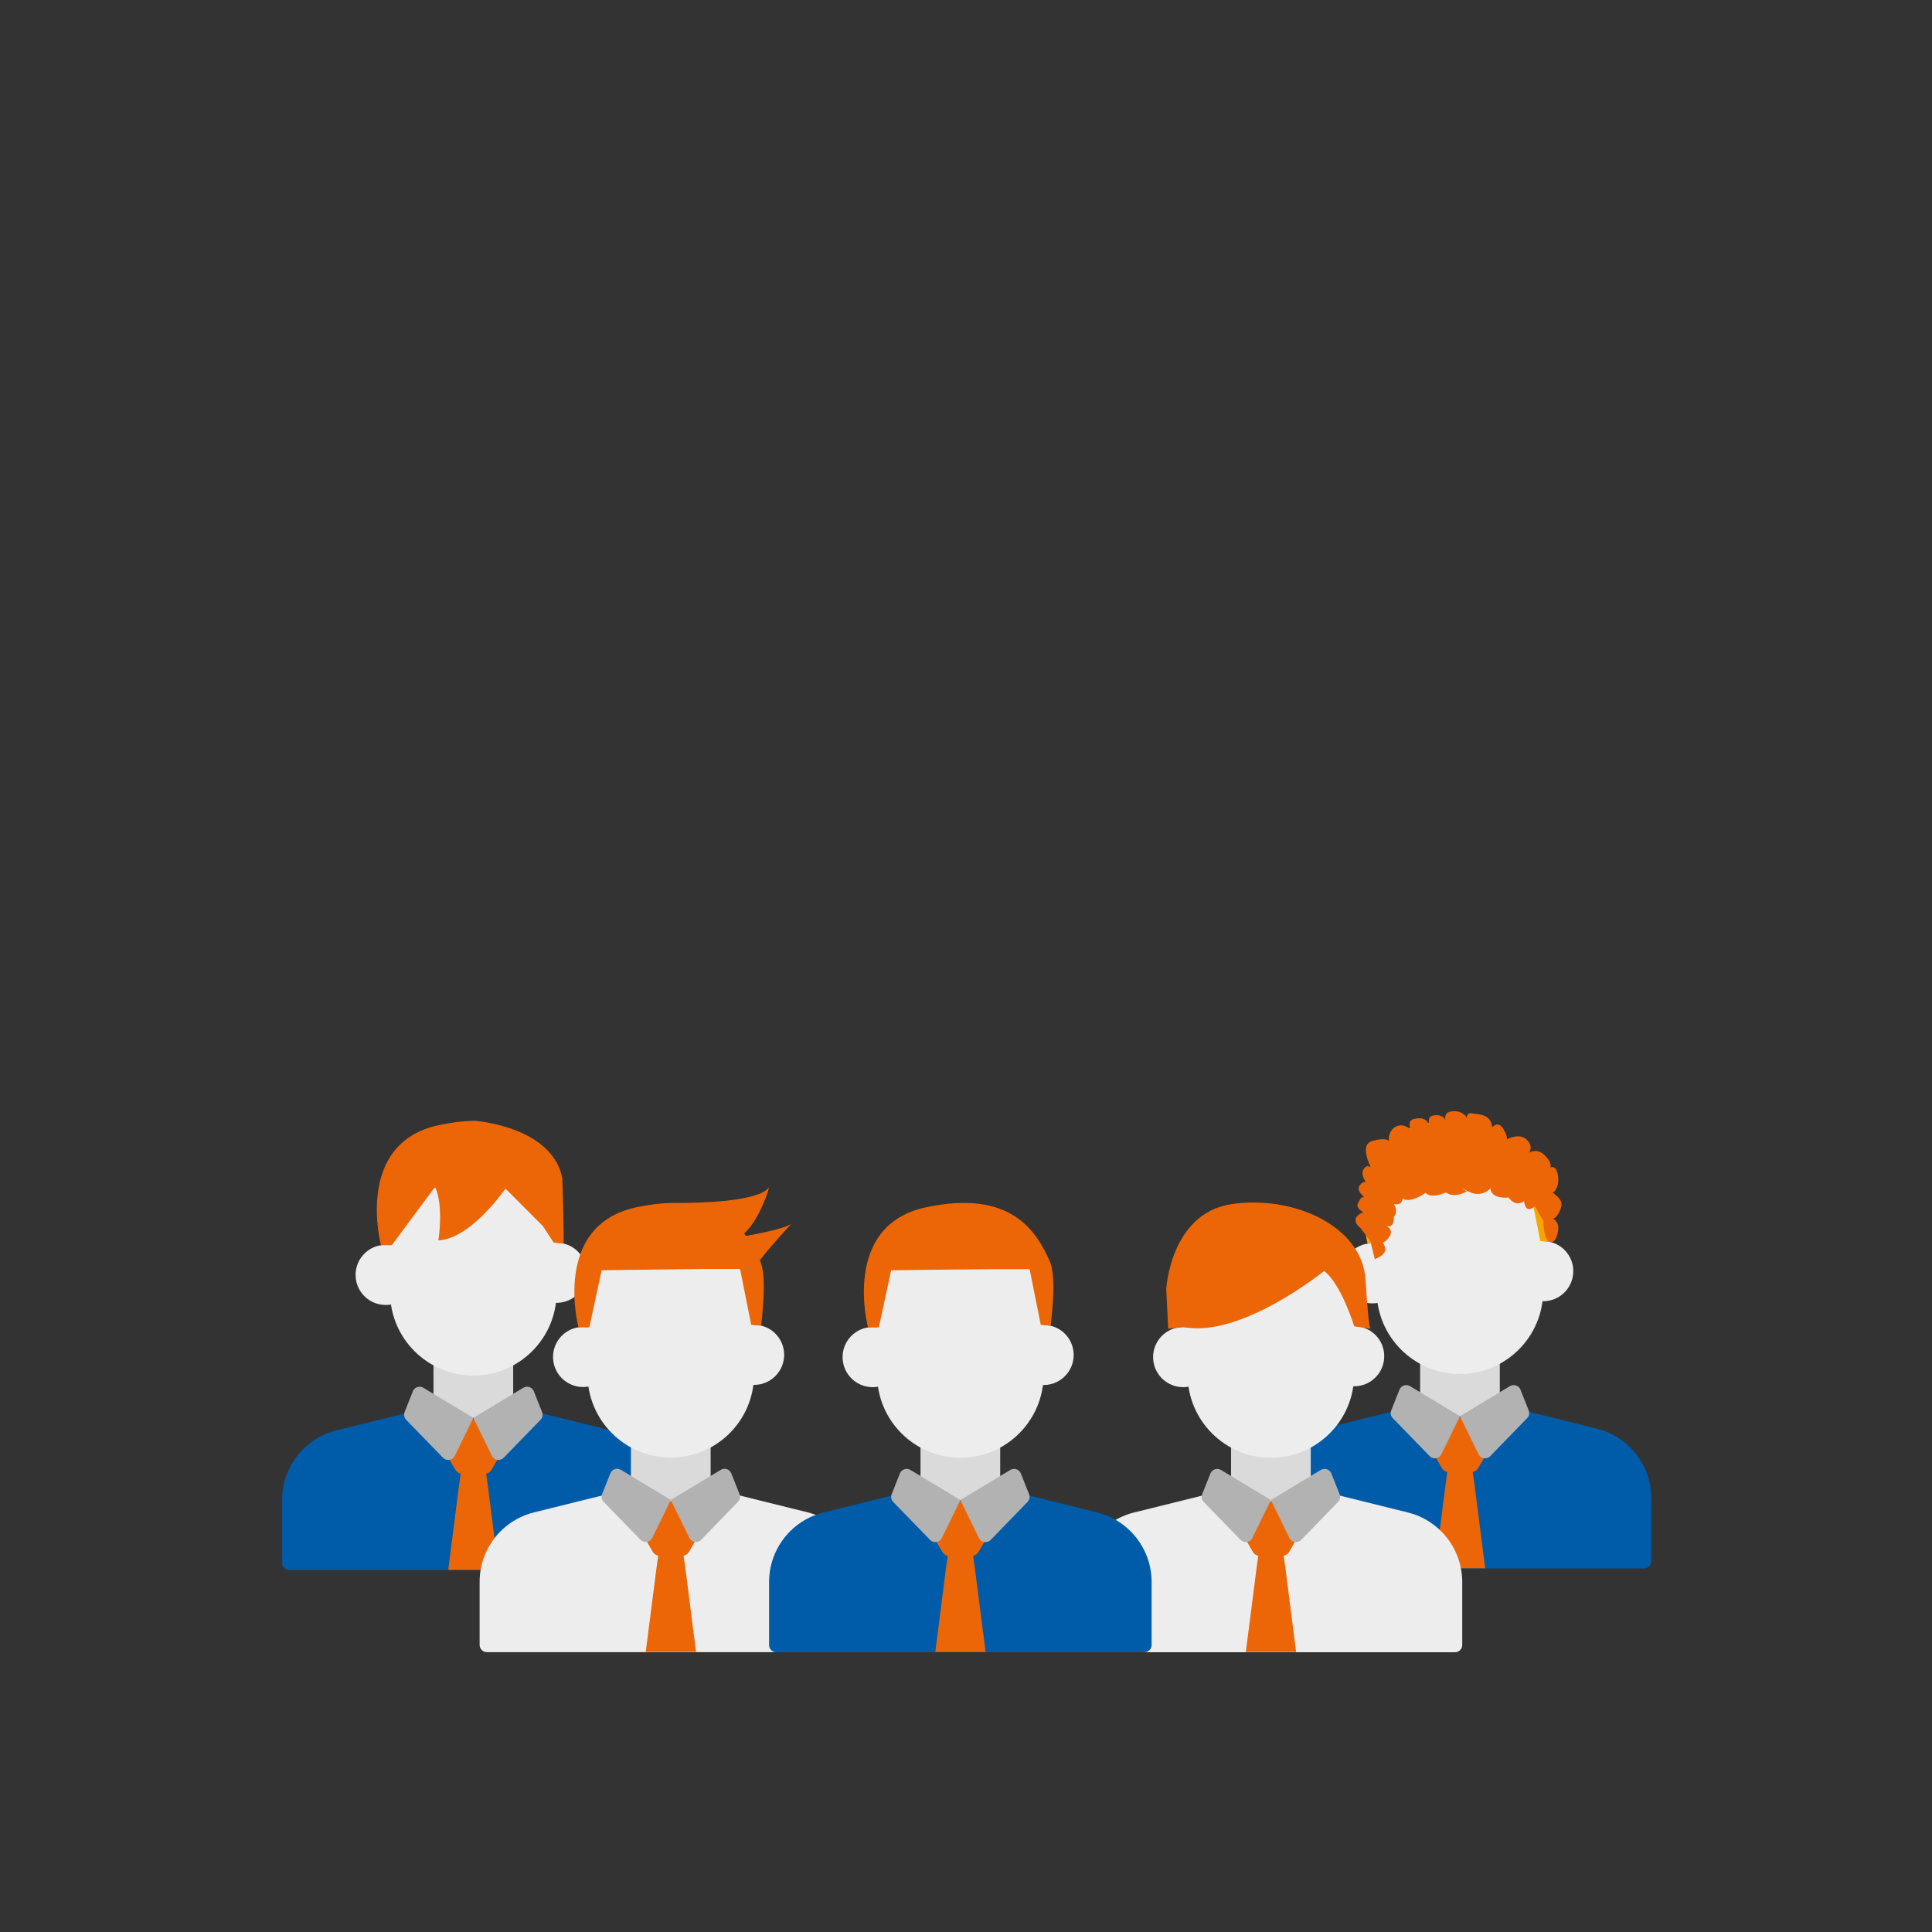 <?xml version="1.0" encoding="utf-8"?>
<!-- Generator: Adobe Illustrator 26.5.3, SVG Export Plug-In . SVG Version: 6.00 Build 0)  -->
<svg version="1.1" id="Icons" xmlns="http://www.w3.org/2000/svg" xmlns:xlink="http://www.w3.org/1999/xlink" x="0px" y="0px"
	 viewBox="0 0 400 400" style="enable-background:new 0 0 400 400;" xml:space="preserve">
<rect x="0" y="0" width="400" height="400" fill="#333333" stroke="none"/>
<style type="text/css">
	.st0{fill:#005CA9;}
	.st1{fill:#EC6608;}
	.st2{fill:#DADADA;}
	.st3{fill:#EDEDED;}
	.st4{fill:#B2B2B2;}
	.st5{fill:#F7A600;}
</style>
<g>
	<g>
		<path class="st0" d="M341.88,310.19v13.04c0,0.83-0.67,1.5-1.5,1.5h-76.2c-0.83,0-1.5-0.67-1.5-1.5v-13.04
			c0-6.82,4.65-12.76,11.27-14.4l20.49-5.08h15.69l20.49,5.08C337.23,297.43,341.88,303.37,341.88,310.19z"/>
		<polygon class="st1" points="307.49,324.69 297.07,324.69 299.3,307.3 299.72,304.26 304.84,304.26 305.27,307.3 		"/>
		<path class="st1" d="M298.52,303.93l-2.28-3.95c-0.31-0.53-0.31-1.19,0-1.72l2.28-3.95c0.31-0.53,0.87-0.86,1.49-0.86h4.56
			c0.61,0,1.18,0.33,1.49,0.86l2.28,3.95c0.31,0.53,0.31,1.19,0,1.72l-2.28,3.95c-0.31,0.53-0.87,0.86-1.49,0.86H300
			C299.39,304.79,298.82,304.47,298.52,303.93z"/>
		<rect x="294.02" y="277.96" class="st2" width="16.5" height="15.28"/>
		<path class="st3" d="M325.73,263.18c0,2.95-2.05,5.41-4.79,6.06c-0.46,0.11-0.94,0.17-1.43,0.17c-3.44,0-6.23-2.79-6.23-6.23
			c0-3.44,2.79-6.22,6.23-6.22c0.51,0,1.01,0.06,1.48,0.18C323.71,257.8,325.73,260.25,325.73,263.18z"/>
		<path class="st3" d="M290.34,263.62c0,3.44-2.79,6.23-6.23,6.23c-0.49,0-0.97-0.06-1.43-0.17c-2.75-0.65-4.79-3.11-4.79-6.06
			c0-2.92,2.02-5.38,4.74-6.04c0.48-0.12,0.97-0.18,1.49-0.18C287.55,257.39,290.34,260.18,290.34,263.62z"/>
		<path class="st3" d="M319.5,245.39v21.83c0,9.52-7.72,17.24-17.24,17.24c-9.52,0-17.24-7.72-17.24-17.24v-21.83H319.5z"/>
		<g>
			<path class="st4" d="M291.92,286.98l10.35,6.23l-3.85,7.88c-0.46,0.93-1.7,1.13-2.42,0.39l-7.64-7.87
				c-0.41-0.42-0.54-1.05-0.32-1.6l1.71-4.31C290.1,286.85,291.13,286.51,291.92,286.98z"/>
			<path class="st4" d="M312.62,286.98l-10.35,6.23l3.85,7.88c0.46,0.93,1.7,1.13,2.42,0.39l7.64-7.87c0.41-0.42,0.54-1.05,0.32-1.6
				l-1.71-4.31C314.44,286.85,313.41,286.51,312.62,286.98z"/>
		</g>
		<g>
			<path class="st5" d="M303.87,231.72c-0.44-0.01-0.89-0.02-1.35-0.01c-0.15,0-0.24,0-0.24,0l0,0.01c-2.14,0.05-4.51,0.33-7.18,0.9
				c-17.58,3.77-11.96,24.85-11.96,24.85h2.25l2.54-11.82l20.62-0.27h8.04l2.31,11.57l2.05,0.18c0.09-1.06,1.3-9.99-0.18-13.34
				c-0.03-0.06-0.06-0.13-0.09-0.19"/>
			<path class="st5" d="M320.99,257.13l-0.03,0C320.95,257.27,320.96,257.28,320.99,257.13z"/>
		</g>
	</g>
	<path class="st1" d="M283.76,241.72c0.1-0.24-2.49-4.64,0.35-5.49c2.84-0.85,3.46,0,3.46,0s-0.31-1.56,0.99-2.69
		c1.3-1.13,3.21-0.28,3.57,0.5c0,0-0.92-1.96,0.5-2.33c1.42-0.37,2.73-0.3,3.39,1.4c0,0-0.76-1.77,0.58-2.13s2.69,0.21,2.91,1.56
		c0,0-1.06-2.06,0.85-2.41s3.9,0.71,3.47,2.84c0,0-0.71-2.76,0.78-2.48c1.49,0.28,4.11,0.07,4.32,2.91c0,0,1.28-1.49,2.27,0.28
		c0,0,0.92,1.31,0.78,2.21c0,0,2.48-1.4,4.04,0c1.56,1.4,0.59,2.75,0.59,2.75s1.61-1.06,3.24,0.57c1.63,1.63,1.12,2.51,1.12,2.51
		s1.08-0.6,1.51,1.25s-0.16,3.6-1.03,3.96c0,0,2.17,1.28,1.81,2.77c-0.35,1.49-1.19,2.71-1.83,2.56c0,0,1.2,0.49,1.2,1.98
		c0,0-0.13,3.08-1.61,2.9c-1.48-0.18-1.49-4.24-1.49-4.24l-1.72-3.19c0,0-1.91,1.94-2.27-1.01c0,0-1.7,1.37-3.19-0.76
		c0,0-3.64,0.43-3.77-1.91c0,0-1.76,2.06-4.45,0.71c-2.69-1.35-0.43-0.07-0.43-0.07s-2.62,1.55-4.32,0.21c0,0-2.98,1.43-4.25,0.07
		c0,0-2.87,2.27-4.77,1.21c0,0,0.11,1.49-1.78,1.13c0,0,1.04,1.42,0,2.62c0,0,0.24,2.41-1.53,1.91c0,0,1.7,0.85,0.5,2.34
		c0,0-0.43,0.85-1.28,1.09c0,0,0.77,0.96,0.43,1.89c-0.35,0.93-2.06,1.56-2.06,1.56l-0.92-3.73l-2.08-2.75c0,0-1.89-1.39-0.47-2.6
		c1.42-1.21,1.77-0.28,1.77-0.28s-2.48-0.99-1.77-2.27c0.71-1.28,0.71-1.28,1.42-1.13c0,0-1.98-1.41-1.06-2.55
		c0.92-1.14,1.35-0.5,1.35-0.5s-1.32-1.7-0.55-2.84S283.76,241.72,283.76,241.72z"/>
</g>
<g>
	<path class="st0" d="M137.61,310.53v13.04c0,0.83-0.67,1.5-1.5,1.5h-76.2c-0.83,0-1.5-0.67-1.5-1.5v-13.04
		c0-6.82,4.65-12.76,11.27-14.4l20.49-5.08h15.69l20.49,5.08C132.97,297.76,137.61,303.71,137.61,310.53z"/>
	<polygon class="st1" points="103.23,325.02 92.8,325.02 95.03,307.64 95.45,304.59 100.58,304.59 101,307.64 	"/>
	<path class="st1" d="M94.25,304.27l-2.28-3.95c-0.31-0.53-0.31-1.19,0-1.72l2.28-3.95c0.31-0.53,0.87-0.86,1.49-0.86h4.56
		c0.61,0,1.18,0.33,1.49,0.86l2.28,3.95c0.31,0.53,0.31,1.19,0,1.72l-2.28,3.95c-0.31,0.53-0.87,0.86-1.49,0.86h-4.56
		C95.12,305.13,94.55,304.8,94.25,304.27z"/>
	<rect x="89.75" y="278.29" class="st2" width="16.5" height="15.28"/>
	<path class="st3" d="M121.46,263.51c0,2.95-2.05,5.41-4.79,6.06c-0.46,0.11-0.94,0.17-1.43,0.17c-3.44,0-6.23-2.79-6.23-6.23
		c0-3.44,2.79-6.22,6.23-6.22c0.51,0,1.01,0.06,1.48,0.18C119.44,258.13,121.46,260.59,121.46,263.51z"/>
	<path class="st3" d="M86.07,263.95c0,3.44-2.79,6.23-6.23,6.23c-0.49,0-0.97-0.06-1.43-0.17c-2.75-0.65-4.79-3.11-4.79-6.06
		c0-2.92,2.02-5.38,4.74-6.04c0.48-0.12,0.97-0.18,1.49-0.18C83.28,257.73,86.07,260.51,86.07,263.95z"/>
	<path class="st3" d="M115.24,245.72v21.83c0,9.52-7.72,17.24-17.24,17.24s-17.24-7.72-17.24-17.24v-21.83H115.24z"/>
	<g>
		<path class="st4" d="M87.65,287.32L98,293.55l-3.85,7.88c-0.46,0.93-1.7,1.13-2.42,0.39l-7.64-7.87c-0.41-0.42-0.54-1.05-0.32-1.6
			l1.71-4.31C85.83,287.19,86.86,286.84,87.65,287.32z"/>
		<path class="st4" d="M108.35,287.32L98,293.55l3.85,7.88c0.46,0.93,1.7,1.13,2.42,0.39l7.64-7.87c0.41-0.42,0.54-1.05,0.32-1.6
			l-1.71-4.31C110.17,287.19,109.14,286.84,108.35,287.32z"/>
	</g>
	<path class="st5" d="M116.72,257.47l-0.03,0C116.68,257.6,116.69,257.61,116.72,257.47z"/>
</g>
<g>
	<path class="st3" d="M302.74,327.54v13.04c0,0.83-0.67,1.5-1.5,1.5h-76.2c-0.83,0-1.5-0.67-1.5-1.5v-13.04
		c0-6.82,4.65-12.76,11.27-14.4l20.49-5.08h15.69l20.49,5.08C298.09,314.78,302.74,320.72,302.74,327.54z"/>
	<polygon class="st1" points="268.35,342.03 257.93,342.03 260.16,324.65 260.58,321.61 265.7,321.61 266.13,324.65 	"/>
	<path class="st1" d="M259.37,321.28l-2.28-3.95c-0.31-0.53-0.31-1.19,0-1.72l2.28-3.95c0.31-0.53,0.87-0.86,1.49-0.86h4.56
		c0.61,0,1.18,0.33,1.49,0.86l2.28,3.95c0.31,0.53,0.31,1.19,0,1.72l-2.28,3.95c-0.31,0.53-0.87,0.86-1.49,0.86h-4.56
		C260.25,322.14,259.68,321.82,259.37,321.28z"/>
	<rect x="254.88" y="295.31" class="st2" width="16.5" height="15.28"/>
	<path class="st3" d="M251.19,280.97c0,3.44-2.79,6.23-6.23,6.23c-0.49,0-0.97-0.06-1.43-0.17c-2.75-0.65-4.79-3.11-4.79-6.06
		c0-2.92,2.02-5.38,4.74-6.04c0.48-0.12,0.97-0.18,1.49-0.18C248.41,274.74,251.19,277.53,251.19,280.97z"/>
	<path class="st3" d="M280.36,262.74v21.83c0,9.52-7.72,17.24-17.24,17.24c-9.52,0-17.24-7.72-17.24-17.24v-21.83H280.36z"/>
	<g>
		<path class="st4" d="M252.78,304.33l10.35,6.23l-3.85,7.88c-0.46,0.93-1.7,1.13-2.42,0.39l-7.64-7.87
			c-0.41-0.42-0.54-1.05-0.32-1.6l1.71-4.31C250.96,304.2,251.99,303.86,252.78,304.33z"/>
		<path class="st4" d="M273.47,304.33l-10.35,6.23l3.85,7.88c0.46,0.93,1.7,1.13,2.42,0.39l7.64-7.87c0.41-0.42,0.54-1.05,0.32-1.6
			l-1.71-4.31C275.3,304.2,274.27,303.86,273.47,304.33z"/>
	</g>
	<path class="st3" d="M286.59,280.79c0,2.95-2.05,5.41-4.79,6.06c-0.46,0.11-0.94,0.17-1.43,0.17c-3.44,0-6.23-2.79-6.23-6.23
		c0-3.44,2.79-6.22,6.23-6.22c0.51,0,1.01,0.06,1.48,0.18C284.57,275.41,286.59,277.86,286.59,280.79z"/>
	<path class="st1" d="M274.14,263.15c0,0-17.27,14-29.17,11.59l-3.11,0.36l-0.4-8.22c0,0,0.85-15.61,13.42-17.56
		c12.57-1.95,27.16,4.33,27.85,15.7c0.69,11.36,1.08,10.09,1.08,10.09l-3.44-0.54C280.36,274.56,277.69,265.82,274.14,263.15z"/>
</g>
<g>
	<path class="st3" d="M178.5,327.52v13.04c0,0.83-0.67,1.5-1.5,1.5h-76.2c-0.83,0-1.5-0.67-1.5-1.5v-13.04
		c0-6.82,4.65-12.76,11.27-14.4l20.49-5.08h15.69l20.49,5.08C173.85,314.76,178.5,320.7,178.5,327.52z"/>
	<polygon class="st1" points="144.11,342.01 133.69,342.01 135.92,324.63 136.34,321.59 141.46,321.59 141.89,324.63 	"/>
	<path class="st1" d="M135.13,321.26l-2.28-3.95c-0.31-0.53-0.31-1.19,0-1.72l2.28-3.95c0.31-0.53,0.87-0.86,1.49-0.86h4.56
		c0.61,0,1.18,0.33,1.49,0.86l2.28,3.95c0.31,0.53,0.31,1.19,0,1.72l-2.28,3.95c-0.31,0.53-0.87,0.86-1.49,0.86h-4.56
		C136.01,322.12,135.44,321.79,135.13,321.26z"/>
	<rect x="130.63" y="295.29" class="st2" width="16.5" height="15.28"/>
	<path class="st3" d="M162.35,280.5c0,2.95-2.05,5.41-4.79,6.06c-0.46,0.11-0.94,0.17-1.43,0.17c-3.44,0-6.23-2.79-6.23-6.23
		c0-3.44,2.79-6.22,6.23-6.22c0.51,0,1.01,0.06,1.48,0.18C160.33,275.12,162.35,277.58,162.35,280.5z"/>
	<path class="st3" d="M126.95,280.94c0,3.44-2.79,6.23-6.23,6.23c-0.49,0-0.97-0.06-1.43-0.17c-2.75-0.65-4.79-3.11-4.79-6.06
		c0-2.92,2.02-5.38,4.74-6.04c0.48-0.12,0.97-0.18,1.49-0.18C124.17,274.72,126.95,277.51,126.95,280.94z"/>
	<path class="st3" d="M156.12,262.71v21.83c0,9.52-7.72,17.24-17.24,17.24s-17.24-7.72-17.24-17.24v-21.83H156.12z"/>
	<g>
		<path class="st4" d="M128.54,304.31l10.35,6.23l-3.85,7.88c-0.46,0.93-1.7,1.13-2.42,0.39l-7.64-7.87
			c-0.41-0.42-0.54-1.05-0.32-1.6l1.71-4.31C126.72,304.18,127.75,303.83,128.54,304.31z"/>
		<path class="st4" d="M149.23,304.31l-10.35,6.23l3.85,7.88c0.46,0.93,1.7,1.13,2.42,0.39l7.64-7.87c0.41-0.42,0.54-1.05,0.32-1.6
			l-1.71-4.31C151.05,304.18,150.02,303.83,149.23,304.31z"/>
	</g>
	<g>
		<path class="st1" d="M157.4,261.12c-0.03-0.06-0.06-0.13-0.09-0.19c2.25-2.97,6.53-7.55,6.53-7.55c-1.29,0.97-6.88,2.06-9.39,2.51
			c-0.12-0.17-0.25-0.33-0.38-0.5c3.48-3.26,5.17-9.56,5.17-9.56c-2.26,2.98-14.36,3.23-18.74,3.23c-0.44-0.01-0.89-0.02-1.35-0.01
			c-0.15,0-0.24,0-0.24,0l0,0.01c-2.14,0.05-4.51,0.33-7.18,0.9c-17.58,3.77-11.96,24.85-11.96,24.85h2.25l2.54-11.82l20.62-0.27
			h8.04l2.31,11.57l2.05,0.18C157.67,273.39,158.88,264.46,157.4,261.12z"/>
		<path class="st5" d="M157.61,274.46l-0.03,0C157.57,274.59,157.57,274.61,157.61,274.46z"/>
	</g>
</g>
<g>
	<path class="st0" d="M238.43,327.54v13.04c0,0.83-0.67,1.5-1.5,1.5h-76.2c-0.83,0-1.5-0.67-1.5-1.5v-13.04
		c0-6.82,4.65-12.76,11.27-14.4l20.49-5.08h15.69l20.49,5.08C233.78,314.78,238.43,320.72,238.43,327.54z"/>
	<polygon class="st1" points="204.06,342.03 193.64,342.03 195.86,324.65 196.29,321.61 201.41,321.61 201.83,324.65 	"/>
	<path class="st1" d="M195.08,321.28l-2.28-3.95c-0.31-0.53-0.31-1.19,0-1.72l2.28-3.95c0.31-0.53,0.87-0.86,1.49-0.86h4.56
		c0.61,0,1.18,0.33,1.49,0.86l2.28,3.95c0.31,0.53,0.31,1.19,0,1.72l-2.28,3.95c-0.31,0.53-0.87,0.86-1.49,0.86h-4.56
		C195.96,322.14,195.39,321.82,195.08,321.28z"/>
	<rect x="190.58" y="295.31" class="st2" width="16.5" height="15.28"/>
	<path class="st3" d="M222.29,280.53c0,2.95-2.05,5.41-4.79,6.06c-0.46,0.11-0.94,0.17-1.43,0.17c-3.44,0-6.23-2.79-6.23-6.23
		c0-3.44,2.79-6.22,6.23-6.22c0.51,0,1.01,0.06,1.48,0.18C220.28,275.15,222.29,277.6,222.29,280.53z"/>
	<path class="st3" d="M186.9,280.97c0,3.44-2.79,6.23-6.23,6.23c-0.49,0-0.97-0.06-1.43-0.17c-2.75-0.65-4.79-3.11-4.79-6.06
		c0-2.92,2.02-5.38,4.74-6.04c0.48-0.12,0.97-0.18,1.49-0.18C184.11,274.74,186.9,277.53,186.9,280.97z"/>
	<path class="st3" d="M216.07,262.74v21.83c0,9.52-7.72,17.24-17.24,17.24s-17.24-7.72-17.24-17.24v-21.83H216.07z"/>
	<g>
		<path class="st4" d="M188.49,304.33l10.35,6.23l-3.85,7.88c-0.46,0.93-1.7,1.13-2.42,0.39l-7.64-7.87
			c-0.41-0.42-0.54-1.05-0.32-1.6l1.71-4.31C186.66,304.2,187.69,303.86,188.49,304.33z"/>
		<path class="st4" d="M209.18,304.33l-10.35,6.23l3.85,7.88c0.46,0.93,1.7,1.13,2.42,0.39l7.64-7.87c0.41-0.42,0.54-1.05,0.32-1.6
			l-1.71-4.31C211,304.2,209.97,303.86,209.18,304.33z"/>
	</g>
	<path class="st1" d="M205.12,262.74L184.5,263l-2.54,11.82h-2.25c0,0-5.62-21.08,11.96-24.85c17.58-3.77,22.89,4.89,25.68,11.17
		c1.68,3.77-0.08,14.65,0.21,13.34l-2.08-0.18l-2.31-11.57H205.12z"/>
</g>
<path class="st1" d="M116.42,243.93c-2.09-10.77-18.17-11.89-18.17-11.89c-0.15,0-0.24,0-0.24,0l0,0.01
	c-2.14,0.05-4.51,0.33-7.18,0.9c-17.58,3.77-11.96,24.85-11.96,24.85h2.25l8.79-11.85l0.27,0c1.68,3.93,0.58,10.87,0.58,10.87
	c5.74-0.33,11.59-7.54,13.9-10.73l7.74,7.76l2.24,3.43l2.05,0.18C116.78,256.4,116.45,244,116.42,243.93z"/>
</svg>
